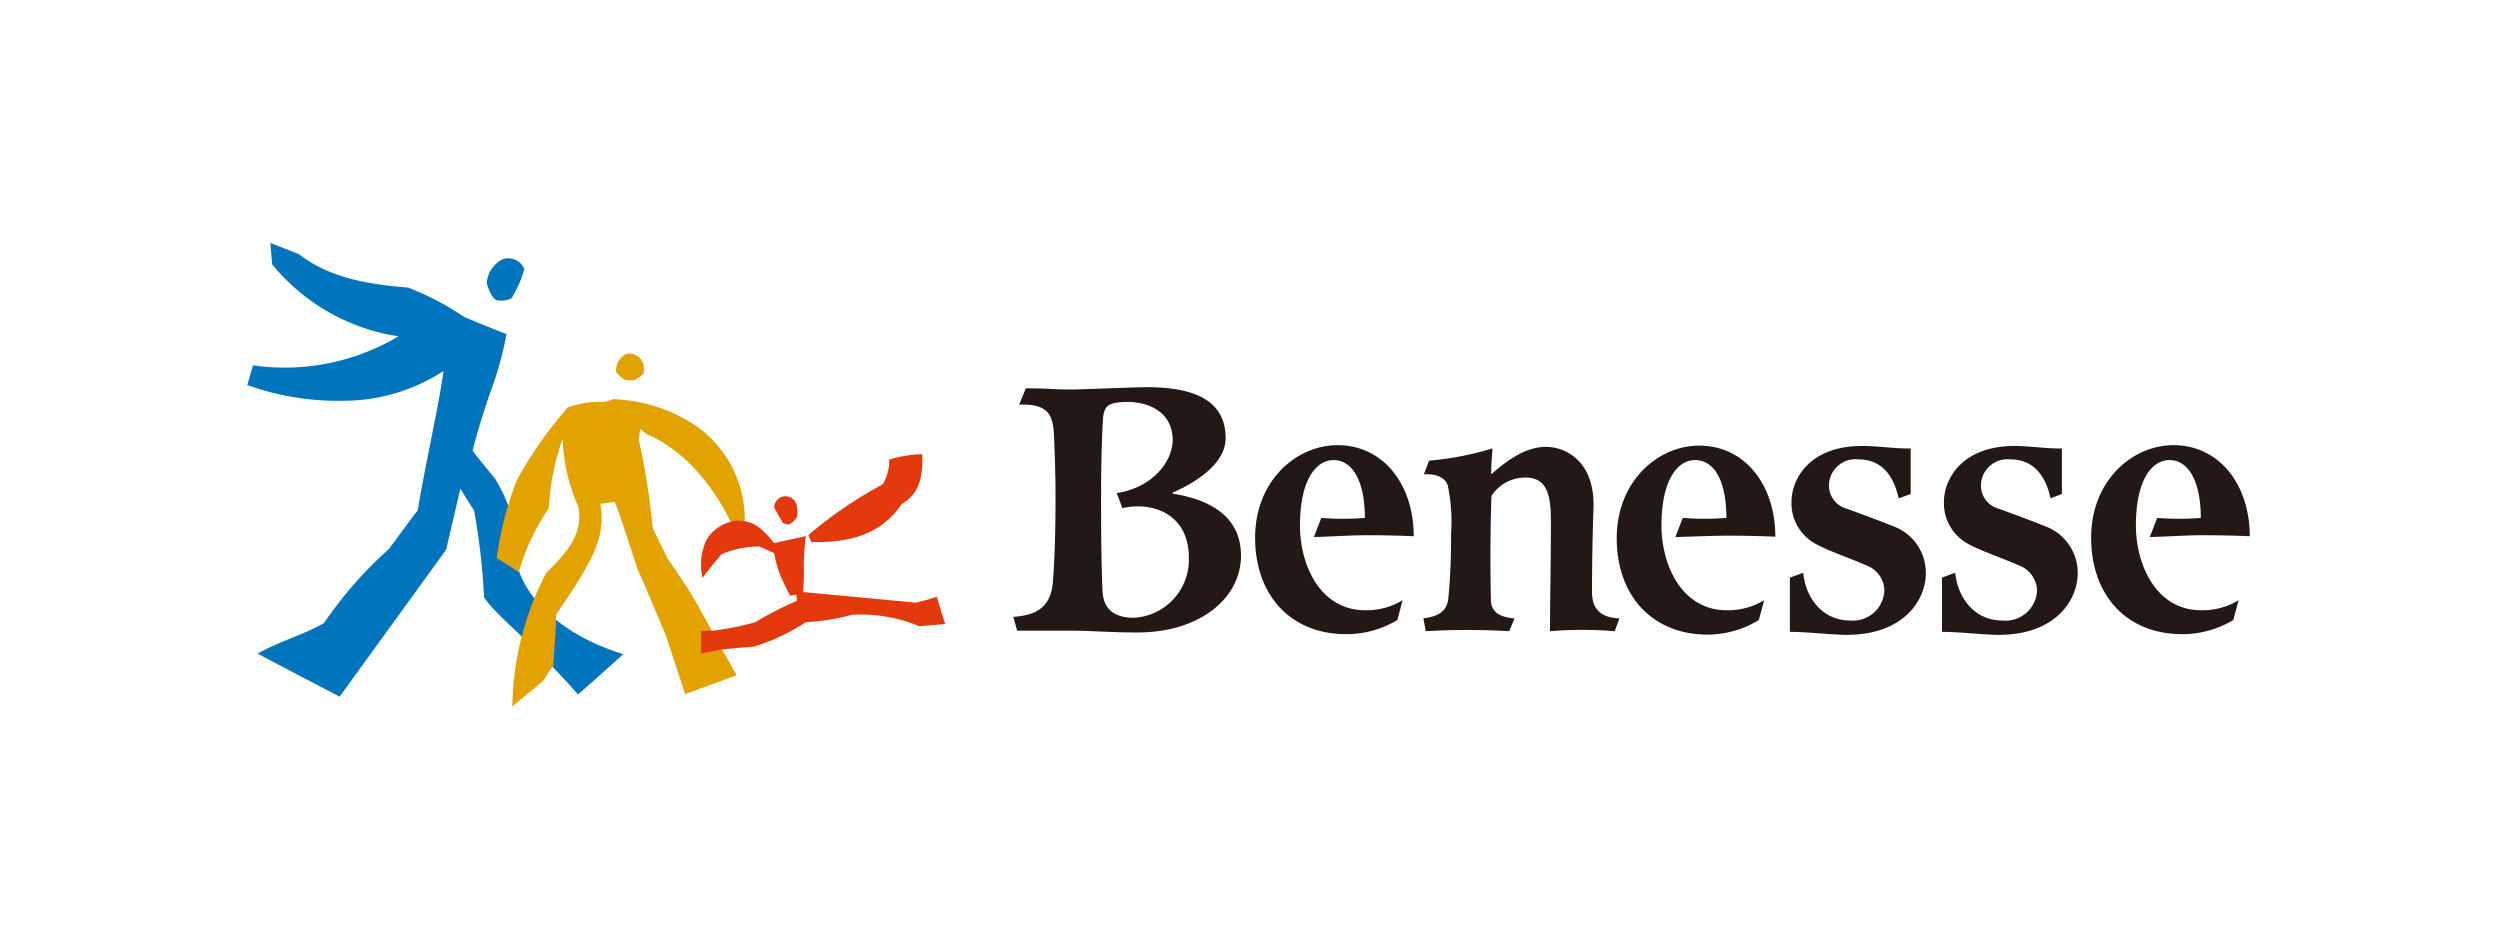 <svg xmlns="http://www.w3.org/2000/svg" viewBox="0 0 219.58 82.97"><defs><style>.cls-1{fill:#0075be;}.cls-2{fill:#e2a200;}.cls-3{fill:#e4380d;}.cls-4{fill:#231815;}.cls-4,.cls-5{fill-rule:evenodd;}.cls-5{fill:none;}</style></defs><g id="レイヤー_2" data-name="レイヤー 2"><g id="design"><path class="cls-1" d="M35.86,25.26a25.11,25.11,0,0,1,4.93,2.59c1.45.6,3.7,1.52,3.7,1.48a29.45,29.45,0,0,1-1.38,5c-.43,1.22-1.26,3.78-1.6,5.26.65.87,2,2.46,2,2.5a13.84,13.84,0,0,1,2,7.81c.73,2.52,3.53,5.78,9.24,7.56-.43.36-3.94,3.57-4,3.52-3.76-4.33-7.3-7-8.23-8.52a60.51,60.51,0,0,0-.88-7.64c-.53-.75-1.2-1.91-1.2-1.91l-1.26,5.38-9.35,12.9s-7.18-3.75-7.2-3.78c1.87-1.07,4.17-1.71,5.83-2.69a35.18,35.18,0,0,1,5.67-6.47c1.06-1.39,1.75-2.39,2.58-3.45.24-2,2-10,2.24-12.21a16.13,16.13,0,0,1-8.73,2.61,23.59,23.59,0,0,1-8.5-1.38s.47-1.64.51-1.73A19.55,19.55,0,0,0,35,29.54,17.72,17.72,0,0,1,23.9,23.21s-.15-1.87-.15-1.87,2.56,1,2.54,1C29.07,24.53,32.74,25,35.86,25.26Z"/><path class="cls-1" d="M42.75,24.85a2.56,2.56,0,0,1,1.35-2.06,1.52,1.52,0,0,1,1.95.84,9.67,9.67,0,0,1-1.13,2.58,2.09,2.09,0,0,1-1.31.15C43.26,26.26,42.9,25.43,42.75,24.85Z"/><path class="cls-2" d="M54.12,32.67A1.63,1.63,0,0,1,55,31.08a1.31,1.31,0,0,1,1.29.48,1.53,1.53,0,0,1,.22,1.28,3.51,3.51,0,0,1-.81.56H55A2.26,2.26,0,0,1,54.12,32.67Z"/><path class="cls-2" d="M49.87,35.79a7.91,7.91,0,0,1,3.2-.48,3.72,3.72,0,0,0,.78-.25,13.92,13.92,0,0,1,7.48,2.48A10.06,10.06,0,0,1,65.13,48c-2.33-6-5.68-8.76-8.46-9.94-.08-.09-.44-.4-.44-.4s-.11.82-.12,1a60.3,60.3,0,0,1,1.21,7.65c.2.56,1.34,2.78,1.34,2.78s1.63,2.34,2.25,3.41,2.84,5.15,3.79,6.8c-.94.36-4.52,1.66-4.52,1.66l-1.7-5.16S56.54,51.15,56,50c-.72-2.18-1.4-4.39-2-5.91,0,0-1.25.15-1.27.17a6.65,6.65,0,0,1-.26,3.43c-.47,1.6-2.15,4.14-3.62,6.27,0,1.23-.2,3.5-.25,4.52a10,10,0,0,0-.84,1.27L45,62.05a26,26,0,0,1,3-11.77c1.85-1.77,3.24-3.44,2.8-5.76a15.94,15.94,0,0,1-1.38-6,21.49,21.49,0,0,0-1.21,6.11,19.18,19.18,0,0,0-2.64,5.63L43.62,49a31,31,0,0,1,1.77-6.82A35.49,35.49,0,0,1,49.87,35.79Z"/><path class="cls-3" d="M71.25,47.6,71,47a36.79,36.79,0,0,1,6.53-4.46,4,4,0,0,0,.57-2.17,10.82,10.82,0,0,1,2.9-.48c.06,1.16.06,3.37-1.78,4.35C77.87,46.28,75.58,47.75,71.25,47.6Z"/><path class="cls-3" d="M68,47.7l2.77-.61a24.76,24.76,0,0,0-.17,2.76A18.59,18.59,0,0,1,70.53,52s9.9.93,9.9.93a16.46,16.46,0,0,0,1.85-.52c.16.57.74,2.4.74,2.4L80.74,55a13.33,13.33,0,0,0-5.95-1,18.11,18.11,0,0,1-4,.64,18,18,0,0,1-4.55,2.15c-1.33.11-2.26.19-2.76.25s-1.53.3-1.9.36c0-.8,0-2,0-2s.47,0,1,0a26.09,26.09,0,0,0,3.74-.74A30.72,30.72,0,0,1,70,52.77c0-.19-.07-.55-.07-.55l-.53.1s-.67-1.27-.94-2A10.25,10.25,0,0,1,68,48.58L66.7,48a8.31,8.31,0,0,0-3.32.68c-.46.47-1.68,2.08-1.68,2.08a5.27,5.27,0,0,1,.35-3.34,3.56,3.56,0,0,1,2.78-1.7C66.18,45.8,66.77,46.2,68,47.7Z"/><path class="cls-3" d="M69.26,46.08l-.5-.14L68,44.59a1,1,0,0,1,2,0,2.09,2.09,0,0,1,0,.82A1.72,1.72,0,0,1,69.26,46.08Z"/><path class="cls-4" d="M115.4,47.17l.65-1.68a24.63,24.63,0,0,0,3.83,0c0-3.08-1-5.08-2.77-5.08-1.42,0-2.93,1.58-2.93,5.76,0,3.38,1.72,7.43,5.74,7.43a6.09,6.09,0,0,0,3.27-.88l-.46,1.74a8.7,8.7,0,0,1-4.49,1.24c-4.89,0-8-3.43-8-8.47s3.65-8.13,7.24-8.13c4,0,6.69,3.43,6.69,8-1.32-.06-2.76-.09-4.12-.09S117.17,47.12,115.4,47.17Z"/><path class="cls-4" d="M125.06,41.66s.46-1.2.46-1.2a26.67,26.67,0,0,0,5.57-1.08c-.06.93-.11,1.28-.11,2.28,1.36-1.2,3-2.41,4.8-2.41s4.32,1.32,4.18,5.41c-.09,2.44-.13,5.17-.13,7.34,0,1.44.71,2.24,2.41,2.32,0,0-.42,1.12-.42,1.12a34.72,34.72,0,0,0-5.68,0c0-2.58.08-6.46.08-9.49,0-2.25-.2-4.12-2.42-4A3.52,3.52,0,0,0,131,43.55c-.11,2.79-.11,6.57-.05,9.09,0,1,.56,1.54,2.07,1.68,0,0-.46,1.12-.46,1.12a61.89,61.89,0,0,0-7.33,0l-.21-1.13c1.37-.18,2-.61,2.18-1.65a55.54,55.54,0,0,0,.25-5.77,15.53,15.53,0,0,0-.28-4.2C127,42,126.22,41.59,125.06,41.66Z"/><path class="cls-4" d="M167.82,39.39v4l-1.06.38c-.44-2.08-1.56-3.42-3.52-3.42a2.33,2.33,0,0,0-2.6,2.26,2.11,2.11,0,0,0,1.56,2.07c1.14.41,3.16,1.16,4.14,1.56a4.36,4.36,0,0,1,2.81,4.1c0,2.42-2,5.42-6.94,5.42-1.31,0-3.36-.26-5-.26V50.73l1.17-.42c.21,2.18,1.66,4.19,4.13,4.19a2.76,2.76,0,0,0,3-2.68,2.43,2.43,0,0,0-1.66-2.19c-1.17-.54-3.4-1.28-4.5-1.93a4.05,4.05,0,0,1-2-3.63c0-1.91,1.5-4.9,6.2-4.9C164.92,39.17,166.58,39.42,167.82,39.39Z"/><path class="cls-4" d="M147.15,47.17s.65-1.68.65-1.68a24.63,24.63,0,0,0,3.83,0c0-3.08-.95-5.08-2.77-5.08-1.42,0-2.93,1.58-2.93,5.76,0,3.38,1.73,7.43,5.74,7.43a6.13,6.13,0,0,0,3.28-.88l-.47,1.74A8.7,8.7,0,0,1,150,55.74c-4.89,0-8-3.43-8-8.47s3.65-8.13,7.24-8.13c4,0,6.69,3.43,6.69,8-1.32-.06-2.76-.09-4.11-.09S148.93,47.12,147.15,47.17Z"/><path class="cls-4" d="M181.1,39.39v4l-1,.38c-.44-2.08-1.56-3.42-3.52-3.42a2.33,2.33,0,0,0-2.59,2.26,2.1,2.1,0,0,0,1.56,2.07c1.13.41,3.16,1.16,4.13,1.56a4.36,4.36,0,0,1,2.81,4.1c0,2.42-2,5.42-6.92,5.42-1.34,0-3.38-.26-5-.26V50.73l1.16-.42c.22,2.18,1.67,4.19,4.14,4.19a2.77,2.77,0,0,0,3.05-2.68,2.46,2.46,0,0,0-1.67-2.19c-1.17-.54-3.41-1.28-4.51-1.93a4.06,4.06,0,0,1-2-3.63c0-1.91,1.51-4.9,6.21-4.9C178.22,39.17,179.86,39.42,181.1,39.39Z"/><path class="cls-4" d="M188.82,47.17l.65-1.68a24.64,24.64,0,0,0,3.83,0c0-3.08-1-5.08-2.76-5.08-1.44,0-2.94,1.58-2.94,5.76,0,3.38,1.74,7.43,5.74,7.43a6.11,6.11,0,0,0,3.28-.88l-.47,1.74a8.69,8.69,0,0,1-4.48,1.24c-4.9,0-8-3.43-8-8.47s3.64-8.13,7.23-8.13c4,0,6.7,3.43,6.7,8-1.33-.06-2.77-.09-4.12-.09S190.59,47.12,188.82,47.17Z"/><path class="cls-4" d="M99,35.3c1.73,0,3.94.76,4,3.3,0,1.95-1.75,4.21-4.91,4.71l.49,1.32c2.7-.61,5.84.55,5.84,4.35a5.11,5.11,0,0,1-4.81,5.28c-1.54,0-2.68-.58-2.77-2.33s-.13-4.63-.13-8.13.09-5.69.16-6.89c.08-1.41.58-1.57,2.18-1.61m-9.54.24.59-1.43c2.19,0,2.34.1,3.77.1s5.44-.2,6.91-.2c4.26,0,6.87,1.25,6.87,4.48,0,2.38-3,4.07-4.65,4.77l0,.1c3,.47,6,1.84,6,5.44,0,3.77-3.68,6.81-9.25,6.75-2.28,0-3.92-.16-5.91-.16s-4.5,0-4.5,0L89,54.18c1.71-.13,3.29-.6,3.48-3.09s.23-5.14.23-7.45-.09-4.22-.14-5.46C92.48,36.36,92,35.45,89.49,35.54Z"/><path class="cls-5" d="M33.83,62.72c1.73,0,3.94.76,4,3.3,0,2-1.76,4.21-4.92,4.71l.5,1.32c2.7-.61,5.83.55,5.83,4.35a5.11,5.11,0,0,1-4.8,5.28c-1.55,0-2.69-.58-2.78-2.33s-.13-4.63-.13-8.13.09-5.69.16-6.88c.08-1.41.58-1.58,2.18-1.62M24.29,63l.59-1.43c2.19,0,2.34.1,3.77.1s5.44-.19,6.91-.19c4.26,0,6.88,1.24,6.88,4.47,0,2.38-3.06,4.07-4.65,4.77v.1c3,.47,6,1.84,6,5.44C43.75,80,40.07,83,34.5,83c-2.27,0-3.91-.16-5.91-.16s-4.5,0-4.5,0L23.8,81.6c1.71-.13,3.29-.59,3.48-3.09s.23-5.14.23-7.45-.09-4.22-.14-5.46C27.28,63.78,26.8,62.87,24.29,63Z"/><path class="cls-5" d="M1.28,40.81c0-1.73.76-3.94,3.3-4,2,0,4.22,1.76,4.72,4.92l1.31-.5c-.6-2.7.55-5.83,4.35-5.83a5.11,5.11,0,0,1,5.29,4.81c0,1.54-.58,2.68-2.33,2.77s-4.64.13-8.13.13S4.09,43.06,2.9,43c-1.41-.08-1.57-.58-1.62-2.18m.25,9.54L.1,49.76c0-2.19.09-2.34.09-3.77S0,40.55,0,39.08c0-4.26,1.24-6.87,4.48-6.87,2.38,0,4.07,3,4.76,4.64h.1c.47-3,1.85-6,5.44-6,3.78,0,6.81,3.68,6.76,9.25,0,2.27-.16,3.91-.16,5.91s0,4.5,0,4.5l-1.26.29c-.12-1.71-.59-3.29-3.08-3.48s-5.15-.23-7.46-.23-4.22.09-5.46.14C2.34,47.36,1.44,47.84,1.53,50.35Z"/><path class="cls-5" d="M199.32,40.81c0-1.73.76-3.94,3.31-4,1.94,0,4.21,1.76,4.71,4.92l1.31-.5c-.6-2.7.55-5.83,4.35-5.83a5.11,5.11,0,0,1,5.29,4.81c0,1.54-.58,2.68-2.33,2.77s-4.64.13-8.13.13-5.7-.09-6.89-.16c-1.41-.08-1.57-.58-1.62-2.18m.25,9.54-1.43-.59c0-2.19.09-2.34.09-3.77s-.19-5.44-.19-6.91c0-4.26,1.25-6.87,4.48-6.87,2.38,0,4.07,3,4.77,4.64h.1c.47-3,1.84-6,5.43-6,3.78,0,6.82,3.68,6.76,9.25,0,2.27-.16,3.91-.16,5.91s.05,4.5.05,4.5l-1.27.29c-.12-1.71-.59-3.29-3.08-3.48s-5.15-.23-7.46-.23-4.21.09-5.45.14C200.39,47.36,199.48,47.84,199.57,50.35Z"/><path class="cls-5" d="M33.83,1.28c1.73,0,3.94.76,4,3.3,0,2-1.76,4.22-4.92,4.72l.5,1.31c2.7-.6,5.83.55,5.83,4.35a5.11,5.11,0,0,1-4.8,5.29c-1.55,0-2.69-.58-2.78-2.33s-.13-4.64-.13-8.13.09-5.7.16-6.89c.08-1.41.58-1.57,2.18-1.62m-9.54.25L24.88.1c2.19,0,2.34.09,3.77.09S34.09,0,35.56,0c4.26,0,6.88,1.24,6.88,4.48,0,2.38-3.06,4.07-4.65,4.76v.1c3,.47,6,1.85,6,5.44,0,3.78-3.68,6.81-9.25,6.76-2.27,0-3.91-.16-5.91-.16s-4.5,0-4.5,0l-.29-1.26c1.71-.12,3.29-.59,3.48-3.08s.23-5.15.23-7.46-.09-4.22-.14-5.46C27.28,2.34,26.8,1.44,24.29,1.53Z"/></g></g></svg>